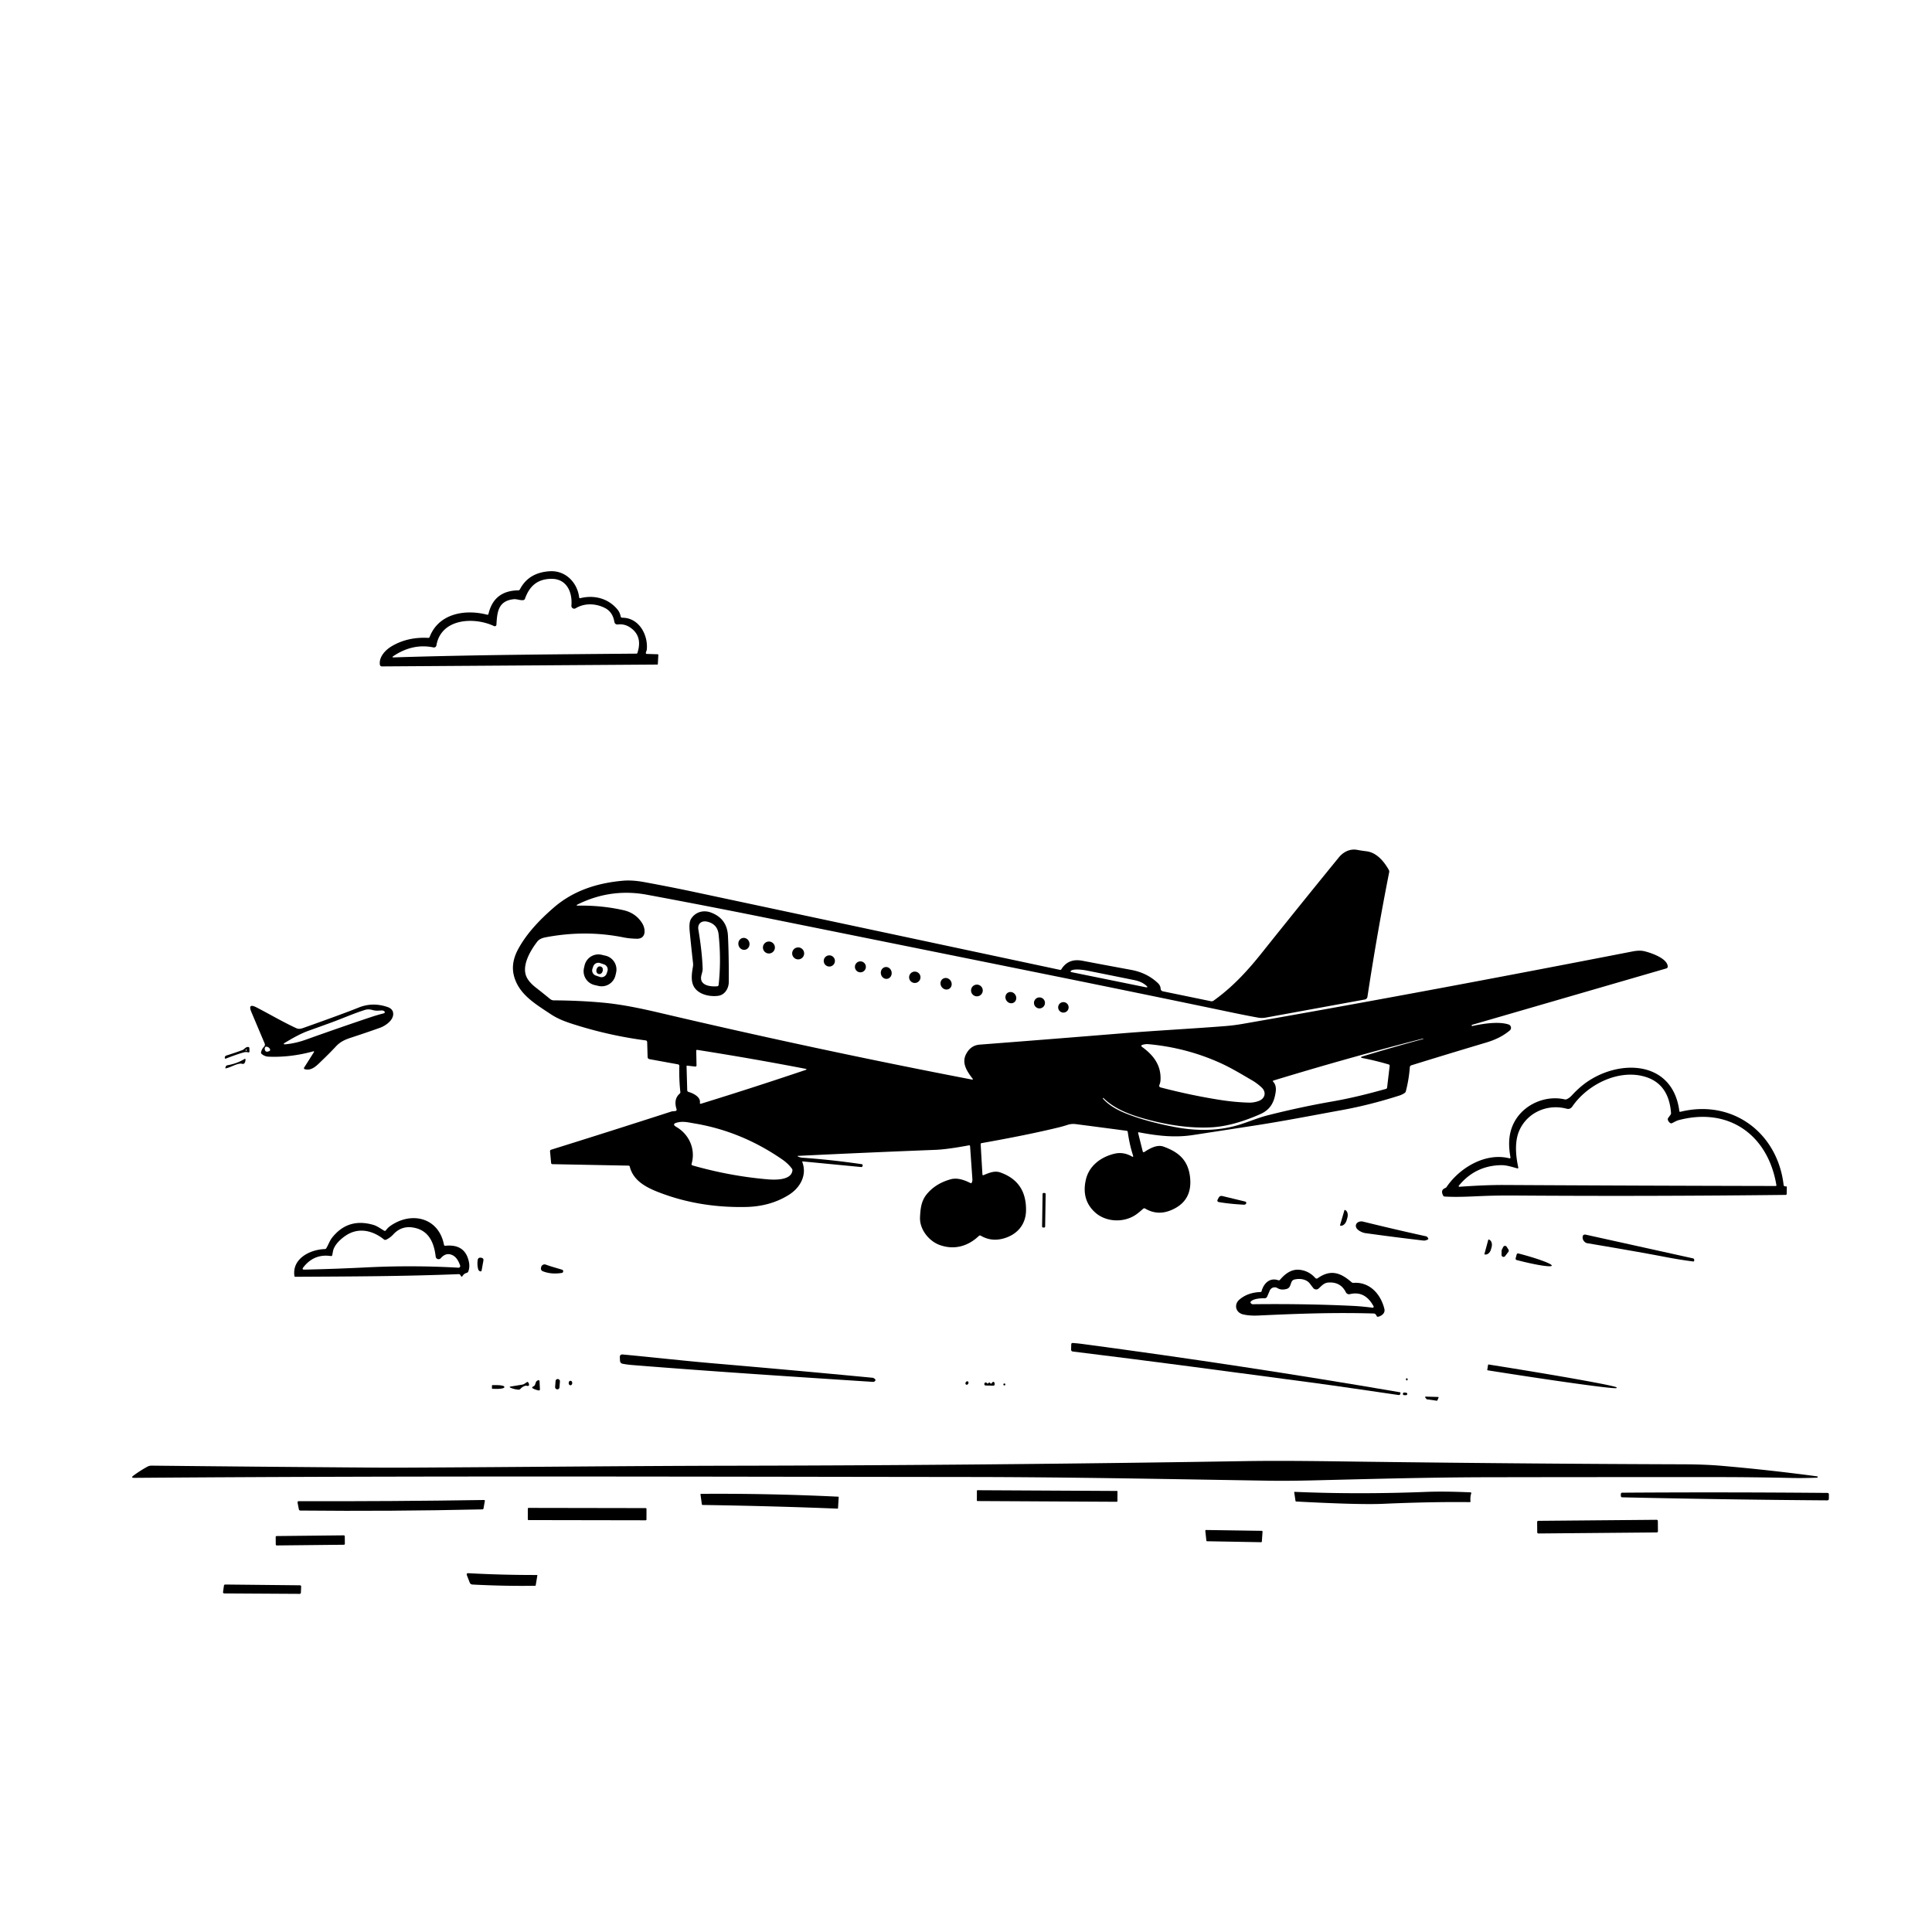 <svg xmlns="http://www.w3.org/2000/svg" version="1.1" viewBox="0.00 0.00 1024.00 1024.00">
<g id="Parent-Group"><g fill="rgba(0,0,0,0)" id="Group-rgba(0,0,0,0)">
<path d="   M 1024.00 0.00   L 1024.00 1024.00   L 0.00 1024.00   L 0.00 0.00   L 1024.00 0.00   Z   M 306.96 316.58   C 305.98 308.69 299.71 302.27 291.40 302.77   Q 280.20 303.45 275.58 312.34   Q 275.29 312.89 274.67 312.90   Q 261.84 313.08 258.92 325.31   Q 258.76 325.96 258.12 325.79   C 246.29 322.73 232.45 325.26 227.71 337.61   Q 227.51 338.12 226.97 338.09   Q 216.03 337.50 207.56 342.54   C 204.37 344.44 200.84 348.07 201.33 352.17   Q 201.46 353.22 202.51 353.21   L 348.47 352.23   Q 348.65 352.23 348.66 352.05   L 348.93 347.14   Q 348.95 346.78 348.59 346.77   L 342.84 346.59   Q 342.25 346.58 342.32 345.99   C 342.38 345.45 342.77 344.84 342.82 344.27   C 343.55 336.42 338.65 327.42 329.86 327.41   Q 329.10 327.41 328.95 326.66   Q 328.55 324.60 327.30 323.08   C 322.60 317.34 315.23 315.16 307.62 317.03   Q 307.04 317.18 306.96 316.58   Z   M 423.10 612.63   Q 459.36 610.86 495.65 609.45   Q 502.07 609.20 513.56 607.05   Q 514.12 606.95 514.16 607.51   Q 514.78 616.23 515.39 625.03   A 3.54 3.40 57.3 0 1 515.03 626.85   Q 514.81 627.27 514.39 627.06   C 511.18 625.45 507.44 624.05 503.83 625.06   Q 495.73 627.33 491.10 633.08   C 488.24 636.63 487.85 640.72 487.63 645.12   C 487.32 651.64 492.40 657.81 497.99 659.85   C 505.77 662.68 513.09 660.55 518.84 655.05   A 0.83 0.82 38.4 0 1 519.83 654.94   Q 525.76 658.44 532.78 656.15   C 539.48 653.96 543.74 648.75 543.82 641.49   C 543.92 631.57 539.69 624.83 530.21 621.43   C 527.12 620.32 524.06 621.71 521.23 622.87   A 0.38 0.38 0.0 0 1 520.71 622.54   L 519.77 606.48   Q 519.74 605.97 520.24 605.88   Q 544.67 601.56 561.23 597.52   Q 563.55 596.95 565.84 596.20   Q 567.95 595.52 570.25 595.81   Q 583.59 597.54 597.11 599.34   Q 597.67 599.41 597.74 599.97   Q 598.62 606.47 600.53 612.43   Q 600.86 613.49 599.90 612.94   Q 595.40 610.36 590.64 611.50   C 583.49 613.22 577.25 617.88 575.55 625.18   Q 573.02 636.02 580.55 642.71   C 586.20 647.73 595.40 648.15 601.71 644.02   C 603.24 643.02 604.57 641.83 605.93 640.64   A 0.87 0.86 39.7 0 1 606.94 640.55   Q 613.33 644.34 620.31 641.57   Q 632.35 636.81 630.71 623.59   C 629.60 614.67 624.46 610.52 616.64 607.71   C 613.34 606.52 609.45 608.65 606.67 610.50   Q 605.86 611.03 605.63 610.10   L 603.24 600.55   Q 603.11 600.04 603.63 600.14   C 613.19 601.97 622.50 603.09 632.23 601.60   Q 649.11 599.02 665.58 596.47   C 680.79 594.12 695.82 591.17 711.21 588.37   Q 726.07 585.66 741.68 580.67   Q 743.20 580.19 744.53 579.28   A 1.45 1.37 81.8 0 0 745.10 578.47   Q 746.73 572.33 747.24 565.66   Q 747.30 564.87 748.06 564.63   Q 767.14 558.71 787.52 552.63   C 792.27 551.21 796.34 549.38 800.20 546.18   A 1.85 1.84 34.5 0 0 799.61 543.01   C 794.20 541.20 785.45 542.66 780.19 543.85   Q 780.13 543.86 780.12 543.80   L 780.05 543.53   Q 779.98 543.25 780.26 543.17   L 883.22 513.28   A 1.00 1.00 0.0 0 0 883.94 512.28   C 883.78 508.01 875.32 505.09 871.62 504.18   Q 869.07 503.55 865.31 504.28   C 795.82 517.81 727.54 530.65 658.67 542.67   Q 654.07 543.47 649.62 543.83   C 632.88 545.17 613.14 546.19 594.98 547.67   Q 557.15 550.76 519.29 553.67   Q 514.43 554.04 512.01 558.77   C 509.57 563.54 512.60 567.92 515.43 571.63   Q 515.98 572.35 515.09 572.18   Q 432.60 556.32 349.54 536.79   C 339.72 534.48 329.53 532.35 319.72 531.44   Q 307.32 530.29 293.55 530.21   A 3.09 3.08 64.9 0 1 291.57 529.49   Q 287.66 526.28 284.09 523.50   Q 280.34 520.58 279.06 517.75   C 276.42 511.93 280.90 504.15 284.66 499.20   C 285.98 497.47 287.86 497.03 289.88 496.66   Q 310.69 492.84 330.52 496.85   Q 333.58 497.47 337.49 497.55   C 342.57 497.66 342.27 492.41 340.39 489.37   Q 336.99 483.91 330.49 482.43   Q 319.04 479.83 306.50 480.00   Q 304.84 480.02 306.33 479.29   Q 323.86 470.68 342.99 474.24   Q 374.49 480.10 403.76 486.00   Q 480.34 501.43 555.99 516.72   Q 606.67 526.96 653.28 536.71   Q 660.56 538.23 666.77 539.36   A 11.54 11.38 44.6 0 0 670.80 539.36   L 723.39 529.76   A 1.71 1.70 -1.0 0 0 724.77 528.34   Q 729.84 494.92 736.30 462.27   A 1.77 1.73 36.5 0 0 736.11 461.09   C 733.50 456.46 729.60 451.84 724.21 451.19   Q 721.72 450.89 719.34 450.45   C 715.49 449.74 711.98 451.53 709.60 454.46   Q 688.95 479.78 668.68 505.18   C 661.02 514.78 653.17 523.26 643.23 530.36   A 1.84 1.84 0.0 0 1 641.80 530.66   L 616.32 525.41   A 1.45 1.45 0.0 0 1 615.16 524.04   Q 615.10 522.39 613.69 521.05   Q 607.95 515.60 599.51 514.05   Q 586.09 511.58 573.68 509.22   Q 566.22 507.80 562.57 513.70   Q 562.29 514.15 561.77 514.04   Q 463.75 493.16 368.06 472.78   Q 355.50 470.11 341.46 467.53   Q 335.09 466.37 330.21 466.80   C 316.44 468.01 303.82 472.08 293.41 481.12   C 286.16 487.42 279.33 494.51 274.75 502.85   Q 270.61 510.37 272.41 517.22   C 274.96 527.00 283.65 532.04 291.76 537.44   C 296.32 540.48 300.89 541.93 305.98 543.51   Q 323.85 549.03 342.25 551.44   A 0.88 0.88 0.0 0 1 343.01 552.29   L 343.25 560.26   A 1.17 1.17 0.0 0 0 344.21 561.37   L 359.37 564.13   A 0.86 0.86 0.0 0 1 360.07 565.01   Q 359.86 572.00 360.60 578.81   Q 360.66 579.30 360.28 579.63   Q 356.90 582.54 358.57 587.83   Q 358.84 588.69 357.95 588.87   C 357.33 588.99 356.43 588.94 355.86 589.13   Q 322.29 599.97 292.14 609.36   Q 291.48 609.57 291.54 610.26   L 292.10 616.34   Q 292.16 617.02 292.85 617.03   L 333.21 617.81   A 0.59 0.59 0.0 0 1 333.77 618.26   C 335.53 625.55 342.06 629.13 348.53 631.69   Q 370.19 640.25 395.40 639.72   Q 408.26 639.45 418.06 633.33   C 424.06 629.60 427.85 622.91 425.26 615.97   Q 425.10 615.53 425.56 615.58   L 456.42 618.55   Q 457.06 618.61 457.17 617.98   L 457.22 617.71   Q 457.32 617.13 456.74 617.04   Q 441.03 614.73 425.33 613.61   Q 424.09 613.53 423.02 612.99   Q 422.37 612.66 423.10 612.63   Z   M 367.24 512.56   C 366.66 515.74 366.14 519.76 367.60 522.61   C 369.89 527.11 376.13 528.42 380.67 527.80   C 384.19 527.32 386.26 523.88 386.27 520.43   Q 386.34 506.22 385.83 496.02   Q 385.37 486.85 376.81 483.66   C 372.80 482.17 368.54 483.34 366.24 487.08   Q 365.09 488.94 365.55 493.64   Q 366.36 501.96 367.32 510.40   A 7.51 7.24 -43.9 0 1 367.24 512.56   Z   M 395.077 503.364   A 3.19 2.96 75.9 0 0 397.171 499.549   A 3.19 2.96 75.9 0 0 393.523 497.176   A 3.19 2.96 75.9 0 0 391.429 500.991   A 3.19 2.96 75.9 0 0 395.077 503.364   Z   M 410.72 502.20   A 3.18 3.18 0.0 0 0 407.54 499.02   A 3.18 3.18 0.0 0 0 404.36 502.20   A 3.18 3.18 0.0 0 0 407.54 505.38   A 3.18 3.18 0.0 0 0 410.72 502.20   Z   M 426.22 505.32   A 3.18 3.18 0.0 0 0 423.04 502.14   A 3.18 3.18 0.0 0 0 419.86 505.32   A 3.18 3.18 0.0 0 0 423.04 508.50   A 3.18 3.18 0.0 0 0 426.22 505.32   Z   M 326.538 515.561   A 7.52 7.52 0.0 0 0 320.918 506.532   L 318.873 506.056   A 7.52 7.52 0.0 0 0 309.844 511.676   L 309.522 513.059   A 7.52 7.52 0.0 0 0 315.142 522.088   L 317.187 522.564   A 7.52 7.52 0.0 0 0 326.216 516.944   L 326.538 515.561   Z   M 442.53 509.32   A 2.97 2.97 0.0 0 0 439.56 506.35   A 2.97 2.97 0.0 0 0 436.59 509.32   A 2.97 2.97 0.0 0 0 439.56 512.29   A 2.97 2.97 0.0 0 0 442.53 509.32   Z   M 458.94 512.45   A 2.91 2.91 0.0 0 0 456.03 509.54   A 2.91 2.91 0.0 0 0 453.12 512.45   A 2.91 2.91 0.0 0 0 456.03 515.36   A 2.91 2.91 0.0 0 0 458.94 512.45   Z   M 470.284 518.791   A 3.16 2.88 79.9 0 0 472.565 515.175   A 3.16 2.88 79.9 0 0 469.176 512.569   A 3.16 2.88 79.9 0 0 466.895 516.185   A 3.16 2.88 79.9 0 0 470.284 518.791   Z   M 487.88 517.98   A 3.02 3.02 0.0 0 0 484.86 514.96   A 3.02 3.02 0.0 0 0 481.84 517.98   A 3.02 3.02 0.0 0 0 484.86 521.00   A 3.02 3.02 0.0 0 0 487.88 517.98   Z   M 503.146 524.052   A 3.14 2.90 57.3 0 0 503.89 519.843   A 3.14 2.90 57.3 0 0 499.754 518.768   A 3.14 2.90 57.3 0 0 499.01 522.977   A 3.14 2.90 57.3 0 0 503.146 524.052   Z   M 520.89 524.97   A 3.11 3.11 0.0 0 0 517.78 521.86   A 3.11 3.11 0.0 0 0 514.67 524.97   A 3.11 3.11 0.0 0 0 517.78 528.08   A 3.11 3.11 0.0 0 0 520.89 524.97   Z   M 537.373 531.366   A 3.06 2.81 58.4 0 0 538.163 527.288   A 3.06 2.81 58.4 0 0 534.167 526.154   A 3.06 2.81 58.4 0 0 533.377 530.232   A 3.06 2.81 58.4 0 0 537.373 531.366   Z   M 553.86 531.56   A 2.92 2.92 0.0 0 0 550.94 528.64   A 2.92 2.92 0.0 0 0 548.02 531.56   A 2.92 2.92 0.0 0 0 550.94 534.48   A 2.92 2.92 0.0 0 0 553.86 531.56   Z   M 566.40 533.92   A 2.78 2.78 0.0 0 0 563.62 531.14   A 2.78 2.78 0.0 0 0 560.84 533.92   A 2.78 2.78 0.0 0 0 563.62 536.70   A 2.78 2.78 0.0 0 0 566.40 533.92   Z   M 166.30 557.79   L 161.17 565.89   A 0.52 0.52 0.0 0 0 161.45 566.66   C 165.25 567.85 168.17 564.46 170.57 562.17   Q 174.65 558.27 178.20 554.47   C 180.37 552.15 182.98 550.98 185.92 550.02   Q 193.66 547.50 201.42 544.74   C 204.51 543.64 209.19 540.31 208.30 536.50   Q 207.85 534.59 205.44 533.76   Q 197.52 531.02 190.05 534.05   Q 182.53 537.10 161.19 544.68   C 159.72 545.20 158.51 545.63 156.98 544.93   C 149.84 541.63 142.97 537.56 135.99 533.96   Q 131.15 531.46 133.27 536.48   L 140.25 553.00   Q 140.68 554.03 139.90 554.82   Q 138.73 556.00 138.37 557.72   Q 138.26 558.24 138.66 558.59   Q 140.23 559.95 142.23 560.05   Q 153.78 560.57 165.91 557.27   Q 166.78 557.03 166.30 557.79   Z   M 128.39 556.60   Q 124.34 558.09 119.96 559.46   Q 119.28 559.67 119.17 560.37   L 119.13 560.64   A 0.41 0.40 -5.9 0 0 119.68 561.08   Q 126.15 558.58 129.49 557.72   Q 130.39 557.49 131.51 557.77   Q 132.23 557.96 132.22 557.22   L 132.19 555.70   Q 132.18 554.86 131.34 554.91   C 130.01 555.01 129.59 556.15 128.39 556.60   Z   M 128.24 563.82   Q 129.48 564.17 129.90 562.90   Q 130.10 562.31 130.12 561.73   Q 130.16 560.95 129.49 561.35   Q 125.53 563.74 120.46 564.63   A 1.04 1.02 3.7 0 0 119.66 565.32   L 119.44 565.98   A 0.21 0.21 0.0 0 0 119.69 566.26   C 122.49 565.62 124.69 564.06 127.27 563.75   Q 127.76 563.69 128.24 563.82   Z   M 799.93 613.91   C 787.33 610.77 773.66 618.90 766.72 629.12   A 1.53 1.49 -83.1 0 1 766.04 629.67   Q 763.27 630.74 764.96 633.77   A 0.84 0.83 -12.7 0 0 765.63 634.19   C 773.11 634.64 780.49 634.08 787.96 633.83   Q 794.81 633.60 802.46 633.65   Q 873.66 634.15 946.41 633.32   Q 946.97 633.31 946.98 632.75   L 947.05 629.06   A 0.24 0.23 2.4 0 0 946.82 628.82   L 946.19 628.80   Q 945.44 628.77 945.35 628.02   C 942.14 600.43 918.30 582.47 890.69 589.26   Q 890.15 589.39 890.08 588.84   C 886.45 561.15 856.74 561.24 839.29 574.82   Q 836.07 577.34 833.06 580.63   Q 831.95 581.84 830.56 582.53   Q 829.94 582.83 829.27 582.68   C 819.41 580.43 807.91 585.07 802.73 594.51   C 799.54 600.34 799.35 606.58 800.56 613.32   Q 800.69 614.10 799.93 613.91   Z   M 554.216 632.844   A 0.53 0.53 0.0 0 0 553.694 632.306   L 553.134 632.297   A 0.53 0.53 0.0 0 0 552.596 632.818   L 552.324 650.076   A 0.53 0.53 0.0 0 0 552.846 650.615   L 553.406 650.623   A 0.53 0.53 0.0 0 0 553.944 650.102   L 554.216 632.844   Z   M 647.94 633.94   Q 646.54 633.60 645.87 634.88   L 645.45 635.67   Q 644.78 636.93 646.18 637.16   Q 651.86 638.12 659.27 638.51   Q 659.91 638.55 660.34 638.10   A 0.75 0.75 0.0 0 0 659.98 636.85   L 647.94 633.94   Z   M 712.59 641.38   L 710.24 649.40   A 0.14 0.14 0.0 0 0 710.33 649.58   L 710.37 649.59   A 3.65 2.44 -73.7 0 0 713.74 646.77   L 714.12 645.48   A 3.65 2.44 -73.7 0 0 712.80 641.30   L 712.76 641.29   A 0.14 0.14 0.0 0 0 712.59 641.38   Z   M 172.19 662.03   C 164.13 662.29 154.63 667.24 156.07 676.40   A 0.39 0.38 -4.4 0 0 156.45 676.72   C 184.85 676.57 214.22 676.50 243.14 675.32   A 0.94 0.93 -16.0 0 1 243.98 675.78   L 244.25 676.23   Q 244.71 677.02 245.19 676.25   Q 245.96 675.02 247.30 674.68   A 1.39 1.38 2.0 0 0 248.26 673.79   Q 249.03 671.55 248.59 669.16   C 247.28 662.12 242.77 659.61 236.07 660.28   Q 235.43 660.34 235.31 659.72   C 232.56 645.43 218.22 641.85 206.91 649.75   Q 205.57 650.69 204.56 652.06   Q 204.16 652.60 203.58 652.27   C 201.85 651.29 199.96 649.84 198.10 649.28   Q 184.50 645.22 176.00 656.02   C 174.74 657.62 174.02 659.80 172.95 661.58   Q 172.69 662.01 172.19 662.03   Z   M 718.76 648.99   C 717.85 651.55 721.85 653.33 723.66 653.58   Q 739.22 655.74 754.32 657.50   Q 755.63 657.65 756.89 656.87   Q 757.34 656.59 756.44 655.61   A 1.18 1.18 0.0 0 0 755.83 655.26   Q 739.05 651.58 722.37 647.46   C 721.04 647.13 719.24 647.67 718.76 648.99   Z   M 883.10 666.31   Q 890.16 667.67 897.47 668.61   A 0.44 0.44 0.0 0 0 897.97 668.16   L 897.96 667.83   Q 897.95 667.09 897.24 666.94   L 840.59 654.42   Q 838.89 654.04 838.82 655.78   Q 838.76 657.25 840.07 658.36   A 2.48 2.43 -19.6 0 0 841.30 658.93   Q 868.65 663.52 883.10 666.31   Z   M 788.83 657.05   L 786.77 664.68   A 0.13 0.13 0.0 0 0 786.86 664.84   L 786.97 664.87   A 3.47 2.48 -74.9 0 0 790.26 662.16   L 790.58 660.99   A 3.47 2.48 -74.9 0 0 789.09 656.99   L 788.99 656.96   A 0.13 0.13 0.0 0 0 788.83 657.05   Z   M 796.00 662.36   A 1.05 1.05 0.0 0 0 795.89 662.82   L 795.85 665.13   A 1.05 1.05 0.0 0 0 797.73 665.78   L 799.46 663.51   A 1.05 1.05 0.0 0 0 799.52 662.31   L 798.57 660.82   A 1.05 1.05 0.0 0 0 796.75 660.91   L 796.00 662.36   Z   M 803.87 664.88   L 803.33 666.95   A 0.73 0.73 0.0 0 0 803.86 667.84   L 804.04 667.89   A 18.56 1.80 14.6 0 0 822.46 670.83   L 822.46 670.83   A 18.56 1.80 14.6 0 0 804.95 664.40   L 804.76 664.36   A 0.73 0.73 0.0 0 0 803.87 664.88   Z   M 256.22 668.11   Q 256.42 666.99 255.32 666.67   Q 254.93 666.56 254.53 666.57   Q 253.38 666.61 253.20 667.74   Q 252.80 670.28 253.43 672.69   Q 253.65 673.50 254.41 673.80   Q 255.14 674.08 255.28 673.32   L 256.22 668.11   Z   M 297.87 672.96   C 295.02 672.06 292.12 671.34 289.30 670.28   A 1.86 1.86 0.0 0 0 286.82 671.62   L 286.74 672.03   A 1.52 1.52 0.0 0 0 287.66 673.77   Q 292.15 675.58 297.82 674.67   A 0.78 0.78 0.0 0 0 298.46 674.08   Q 298.67 673.21 297.87 672.96   Z   M 728.94 696.49   Q 729.38 696.85 729.59 697.39   Q 729.85 698.06 730.53 697.88   C 732.43 697.39 734.28 695.93 733.75 693.75   C 731.79 685.73 725.82 679.35 717.43 679.94   Q 716.80 679.99 716.31 679.57   C 710.50 674.49 705.23 672.65 698.37 677.51   A 0.94 0.92 51.1 0 1 697.14 677.37   Q 693.56 673.38 688.45 672.99   C 684.30 672.68 680.99 675.30 678.44 678.29   Q 678.06 678.73 677.52 678.55   C 672.96 677.01 669.78 680.18 668.64 684.44   A 0.48 0.48 0.0 0 1 668.20 684.80   Q 661.33 685.02 656.91 688.81   C 653.90 691.39 654.88 695.67 658.81 696.64   Q 662.21 697.47 667.01 697.25   C 689.10 696.21 707.68 695.59 728.13 696.18   Q 728.59 696.20 728.94 696.49   Z   M 694.34 732.68   C 710.16 734.79 725.58 737.14 741.28 739.39   Q 742.04 739.50 742.20 738.75   L 742.27 738.44   Q 742.38 737.99 741.92 737.91   Q 659.27 723.74 573.50 712.30   Q 571.26 712.00 568.61 711.81   Q 567.80 711.76 567.78 712.56   L 567.71 715.28   Q 567.69 716.23 568.63 716.34   C 610.32 721.43 651.92 727.03 694.34 732.68   Z   M 328.53 719.46   L 328.61 721.15   Q 328.69 722.58 330.10 722.84   Q 332.52 723.29 335.25 723.51   C 378.38 726.97 421.03 729.73 462.62 732.42   Q 463.49 732.48 463.94 731.73   Q 464.30 731.12 462.98 730.39   A 1.02 0.99 62.4 0 0 462.55 730.25   Q 419.68 726.16 378.72 722.66   C 362.54 721.27 346.97 719.49 330.14 717.91   Q 328.44 717.75 328.53 719.46   Z   M 788.70 723.43   L 788.29 725.98   A 0.27 0.27 0.0 0 0 788.52 726.29   L 788.62 726.31   A 68.81 1.41 9.0 0 0 856.80 735.68   L 856.85 735.38   A 68.81 1.41 9.0 0 0 789.11 723.23   L 789.01 723.21   A 0.27 0.27 0.0 0 0 788.70 723.43   Z   M 745.26 730.77   Q 745.18 731.02 745.23 731.29   A 0.42 0.42 0.0 0 0 746.03 731.37   Q 746.23 730.85 745.78 730.57   A 0.35 0.34 23.6 0 0 745.26 730.77   Z   M 296.783 732.094   A 1.09 1.09 0.0 0 0 295.78 730.923   L 295.64 730.913   A 1.09 1.09 0.0 0 0 294.47 731.916   L 294.217 735.206   A 1.09 1.09 0.0 0 0 295.22 736.377   L 295.36 736.387   A 1.09 1.09 0.0 0 0 296.53 735.384   L 296.783 732.094   Z   M 282.85 734.73   Q 282.68 734.79 282.54 734.88   Q 281.60 735.46 282.58 735.96   Q 283.90 736.65 285.41 736.93   Q 286.21 737.08 286.17 736.26   L 285.97 732.02   A 0.50 0.49 -5.2 0 0 285.40 731.55   Q 285.12 731.59 284.86 731.72   C 283.77 732.27 283.97 733.47 283.32 734.37   Q 283.14 734.62 282.85 734.73   Z   M 302.318 734.229   A 1.20 0.94 92.0 0 0 303.299 733.063   A 1.20 0.94 92.0 0 0 302.402 731.831   A 1.20 0.94 92.0 0 0 301.421 732.997   A 1.20 0.94 92.0 0 0 302.318 734.229   Z   M 512.068 733.877   A 0.96 0.76 118.1 0 0 513.19 733.388   A 0.96 0.76 118.1 0 0 512.972 732.183   A 0.96 0.76 118.1 0 0 511.85 732.672   A 0.96 0.76 118.1 0 0 512.068 733.877   Z   M 524.98 733.22   L 524.76 732.98   Q 524.35 732.52 523.96 733.00   Q 523.49 733.58 522.98 732.99   Q 522.54 732.49 522.03 732.90   Q 521.65 733.21 521.74 733.79   A 0.66 0.66 0.0 0 0 522.37 734.34   L 526.51 734.43   Q 527.02 734.45 527.13 733.95   Q 527.26 733.41 527.03 732.78   A 0.56 0.56 0.0 0 0 526.27 732.46   Q 525.86 732.65 525.66 733.11   A 0.41 0.41 0.0 0 1 524.98 733.22   Z   M 279.35 734.54   Q 279.75 734.68 280.12 734.50   Q 280.42 734.35 280.42 734.02   Q 280.43 733.32 279.98 732.72   Q 279.66 732.29 279.21 732.59   L 277.96 733.44   Q 277.47 733.77 276.89 733.87   L 270.71 734.88   Q 269.60 735.06 270.62 735.53   Q 272.50 736.38 274.78 736.56   Q 275.43 736.61 275.85 736.12   Q 276.77 735.04 278.26 734.53   Q 278.81 734.35 279.35 734.54   Z   M 532.85 733.79   A 0.52 0.52 0.0 0 0 532.33 733.27   A 0.52 0.52 0.0 0 0 531.81 733.79   A 0.52 0.52 0.0 0 0 532.33 734.31   A 0.52 0.52 0.0 0 0 532.85 733.79   Z   M 260.75 734.43   L 260.75 735.81   A 0.30 0.30 0.0 0 0 261.04 736.11   L 263.40 736.13   A 3.88 0.84 0.3 0 0 267.29 735.31   L 267.29 735.01   A 3.88 0.84 0.3 0 0 263.42 734.15   L 261.06 734.13   A 0.30 0.30 0.0 0 0 260.75 734.43   Z   M 744.35 738.08   Q 743.98 738.02 743.73 738.30   A 0.70 0.70 0.0 0 0 744.26 739.47   L 745.23 739.47   A 0.65 0.65 0.0 0 0 745.69 738.37   Q 745.44 738.10 745.07 738.12   Q 744.72 738.13 744.35 738.08   Z   M 755.64 740.23   A 0.28 0.28 0.0 0 0 755.41 740.68   L 756.07 741.54   A 0.28 0.28 0.0 0 0 756.25 741.65   L 761.52 742.41   A 0.28 0.28 0.0 0 0 761.82 742.25   L 762.46 740.81   A 0.28 0.28 0.0 0 0 762.21 740.42   L 755.64 740.23   Z   M 963.21 782.51   Q 937.35 779.04 911.89 776.86   Q 903.49 776.15 892.00 776.11   Q 812.92 775.86 725.50 774.77   C 702.95 774.49 681.05 774.08 659.01 774.44   Q 524.63 776.62 390.75 776.86   C 332.58 776.96 274.53 777.60 216.75 777.87   Q 206.38 777.92 196.76 777.85   Q 138.43 777.43 80.38 776.82   A 4.64 4.61 30.7 0 0 78.06 777.40   Q 74.28 779.48 70.80 782.04   Q 69.08 783.31 71.22 783.29   C 223.52 782.14 366.14 782.70 513.49 782.84   C 566.65 782.89 619.86 783.97 672.99 784.81   Q 682.55 784.96 696.99 784.61   C 727.47 783.86 758.02 783.02 788.51 782.97   Q 846.81 782.86 910.94 782.89   Q 929.31 782.90 949.99 783.36   Q 955.54 783.48 963.20 783.21   Q 963.33 783.21 963.34 783.08   L 963.37 782.71   Q 963.39 782.53 963.21 782.51   Z   M 592.283 790.495   A 0.26 0.26 0.0 0 0 592.024 790.234   L 518.045 789.846   A 0.26 0.26 0.0 0 0 517.784 790.105   L 517.757 795.325   A 0.26 0.26 0.0 0 0 518.015 795.586   L 591.995 795.974   A 0.26 0.26 0.0 0 0 592.256 795.715   L 592.283 790.495   Z   M 779.79 791.45   A 0.37 0.37 0.0 0 0 779.45 790.98   Q 765.60 790.35 755.67 790.74   Q 719.74 792.15 686.20 790.71   A 0.23 0.23 0.0 0 0 685.96 790.97   L 686.65 795.53   Q 686.69 795.81 686.98 795.83   Q 720.40 797.61 732.90 797.06   Q 758.63 795.92 779.01 796.16   Q 779.44 796.16 779.39 795.74   Q 779.15 793.57 779.79 791.45   Z   M 969.35 792.14   Q 969.36 791.29 968.51 791.28   Q 913.73 790.79 859.68 791.16   A 0.54 0.54 0.0 0 0 859.15 791.60   Q 859.01 792.27 859.10 792.97   Q 859.18 793.59 859.81 793.61   Q 915.76 794.86 968.44 795.22   Q 969.32 795.22 969.33 794.35   L 969.35 792.14   Z   M 372.00 797.33   A 0.39 0.37 85.5 0 0 372.37 797.66   Q 409.42 798.22 443.93 799.61   Q 444.15 799.62 444.16 799.40   L 444.53 793.51   Q 444.55 793.29 444.33 793.28   Q 407.67 791.51 371.58 791.77   Q 371.23 791.77 371.28 792.12   L 372.00 797.33   Z   M 256.97 795.56   Q 257.06 795.02 256.52 795.03   Q 208.09 795.79 158.41 795.66   Q 157.57 795.66 157.73 796.48   L 158.40 799.94   Q 158.53 800.61 159.21 800.62   Q 207.09 801.10 255.64 800.00   Q 256.19 799.99 256.29 799.44   L 256.97 795.56   Z   M 342.655 799.705   A 0.38 0.38 0.0 0 0 342.276 799.324   L 280.136 799.216   A 0.38 0.38 0.0 0 0 279.755 799.595   L 279.745 805.295   A 0.38 0.38 0.0 0 0 280.124 805.676   L 342.264 805.784   A 0.38 0.38 0.0 0 0 342.645 805.405   L 342.655 799.705   Z   M 878.695 806.121   A 0.60 0.60 0.0 0 0 878.09 805.526   L 815.312 806.074   A 0.60 0.60 0.0 0 0 814.717 806.679   L 814.765 812.179   A 0.60 0.60 0.0 0 0 815.37 812.774   L 878.148 812.226   A 0.60 0.60 0.0 0 0 878.743 811.621   L 878.695 806.121   Z   M 639.24 810.93   A 0.40 0.40 0.0 0 0 638.84 811.37   L 639.40 816.53   A 0.40 0.40 0.0 0 0 639.79 816.89   L 668.40 817.40   A 0.40 0.40 0.0 0 0 668.81 817.03   L 669.17 811.80   A 0.40 0.40 0.0 0 0 668.78 811.37   L 639.24 810.93   Z   M 182.738 814.238   A 0.48 0.48 0.0 0 0 182.253 813.763   L 146.595 814.137   A 0.48 0.48 0.0 0 0 146.12 814.622   L 146.162 818.642   A 0.48 0.48 0.0 0 0 146.647 819.117   L 182.305 818.743   A 0.48 0.48 0.0 0 0 182.78 818.258   L 182.738 814.238   Z   M 283.94 840.24   L 284.81 835.00   A 0.19 0.19 0.0 0 0 284.62 834.78   Q 266.05 834.81 248.32 833.83   Q 247.02 833.76 247.49 834.98   L 248.93 838.71   Q 249.34 839.78 250.48 839.84   Q 267.81 840.74 283.64 840.49   Q 283.89 840.49 283.94 840.24   Z   M 158.84 844.78   A 0.63 0.63 0.0 0 0 159.48 844.17   L 159.62 840.90   A 0.63 0.63 0.0 0 0 159.00 840.24   L 119.33 839.83   A 0.63 0.63 0.0 0 0 118.70 840.37   L 118.21 843.84   A 0.63 0.63 0.0 0 0 118.83 844.55   L 158.84 844.78   Z" />
<path d="   M 263.12 331.10   C 263.50 324.50 263.97 318.51 272.23 317.60   C 274.01 317.41 275.57 318.30 277.34 318.07   Q 278.02 317.98 278.24 317.34   C 280.57 310.83 284.65 306.92 292.08 306.79   C 300.36 306.64 303.47 313.86 302.86 321.00   A 1.48 1.48 0.0 0 0 305.10 322.40   C 309.87 319.50 315.88 319.79 320.70 322.29   Q 324.71 324.37 325.60 329.46   Q 325.90 331.16 327.61 330.97   C 329.82 330.73 331.86 331.20 333.74 332.41   Q 340.82 336.98 337.83 346.10   A 0.49 0.49 0.0 0 1 337.36 346.44   C 297.13 346.80 251.86 347.05 208.75 348.43   Q 207.41 348.48 208.53 347.73   Q 218.82 340.87 229.74 343.15   A 1.33 1.32 10.6 0 0 231.31 342.08   C 233.78 327.63 251.41 326.88 261.86 331.84   A 0.89 0.88 14.3 0 0 263.12 331.10   Z" />
<path d="   M 372.42 513.49   Q 372.17 504.77 370.15 492.70   C 369.62 489.54 371.86 487.81 374.83 488.50   Q 380.29 489.77 380.88 495.28   Q 382.32 508.91 380.89 521.99   Q 380.81 522.69 380.11 522.75   C 376.96 523.02 371.86 522.50 371.57 518.74   C 371.43 516.98 372.48 515.24 372.42 513.49   Z" />
<path d="   M 321.529 516.005   A 2.85 2.85 0.0 0 1 317.912 517.784   L 315.792 517.062   A 2.85 2.85 0.0 0 1 314.012 513.446   L 314.431 512.215   A 2.85 2.85 0.0 0 1 318.048 510.436   L 320.168 511.158   A 2.85 2.85 0.0 0 1 321.948 514.774   L 321.529 516.005   Z   M 317.284 516.234   A 2.06 1.70 104.5 0 0 319.446 514.666   A 2.06 1.70 104.5 0 0 318.316 512.246   A 2.06 1.70 104.5 0 0 316.154 513.814   A 2.06 1.70 104.5 0 0 317.284 516.234   Z" />
<path d="   M 607.47 522.33   Q 608.96 523.61 607.03 523.22   L 567.75 515.23   A 0.40 0.40 0.0 0 1 567.60 514.52   C 569.25 513.34 574.05 514.02 576.03 514.41   Q 588.42 516.88 601.23 519.48   Q 605.06 520.25 607.47 522.33   Z" />
<path d="   M 197.43 535.33   C 199.16 535.84 200.54 535.65 202.25 535.57   Q 203.08 535.53 203.71 536.01   A 0.60 0.60 0.0 0 1 203.50 537.06   Q 199.57 538.08 196.22 539.21   Q 180.27 544.56 161.95 551.10   Q 156.86 552.92 151.72 553.46   Q 149.24 553.72 151.39 552.45   C 155.40 550.08 159.28 547.84 163.66 546.27   Q 169.70 544.12 175.79 541.89   C 181.68 539.74 187.45 537.16 193.35 535.30   Q 195.30 534.69 197.43 535.33   Z" />
<path d="   M 722.33 559.86   Q 720.35 560.45 722.38 560.84   Q 729.16 562.15 736.02 564.18   Q 736.62 564.35 736.55 564.97   L 735.19 576.45   A 0.83 0.82 85.7 0 1 734.60 577.14   C 725.04 579.80 716.26 582.03 706.02 583.82   Q 689.51 586.70 672.33 591.03   C 667.40 592.27 662.72 594.22 657.96 595.78   Q 642.00 601.03 622.69 597.35   Q 607.80 594.51 597.18 590.33   C 592.54 588.51 587.91 586.06 584.51 582.23   Q 584.47 582.18 584.51 582.13   L 584.68 581.95   Q 584.74 581.88 584.80 581.94   C 590.71 587.78 598.92 590.82 607.02 593.06   Q 625.98 598.29 641.76 597.53   Q 653.35 596.97 667.97 590.52   C 673.21 588.20 675.32 584.40 676.13 578.82   Q 676.64 575.27 674.84 573.38   Q 674.37 572.89 675.02 572.69   Q 714.61 560.62 754.24 550.44   Q 754.34 550.42 754.36 550.52   L 754.36 550.53   Q 754.40 550.67 754.26 550.71   Q 738.17 555.07 722.33 559.86   Z" />
<path d="   M 605.28 553.87   Q 607.03 553.27 608.82 553.44   Q 628.96 555.32 646.85 563.43   C 652.65 566.06 658.24 569.46 663.81 572.71   Q 666.35 574.20 668.72 576.42   C 671.31 578.85 670.54 582.24 667.24 583.50   Q 664.65 584.48 661.98 584.41   Q 654.48 584.22 646.35 582.93   Q 631.03 580.51 615.07 576.34   A 0.90 0.89 -71.0 0 1 614.48 575.11   Q 615.03 573.83 615.10 572.43   C 615.48 564.56 611.34 559.20 605.15 554.77   A 0.51 0.51 0.0 0 1 605.28 553.87   Z" />
<path d="   M 140.65 556.99   A 2.01 1.84 38.0 0 1 140.38 555.37   Q 140.60 554.61 141.42 554.79   Q 142.62 555.05 143.11 556.09   A 0.76 0.75 65.6 0 1 142.73 557.11   Q 141.17 557.77 140.65 556.99   Z" />
<path d="   M 130.36 556.33   A 0.31 0.31 0.0 0 1 130.77 556.77   Q 130.63 556.99 130.38 556.90   Q 130.21 556.84 130.20 556.67   Q 130.18 556.44 130.36 556.33   Z" />
<path d="   M 369.17 564.58   L 369.02 556.98   Q 369.00 556.38 369.60 556.47   Q 398.71 561.04 426.84 566.47   Q 428.11 566.71 426.88 567.13   Q 399.00 576.54 371.61 584.98   Q 370.86 585.21 370.97 584.43   C 371.40 581.41 367.42 579.45 365.01 578.77   Q 364.26 578.56 364.24 577.79   L 363.89 565.07   A 0.26 0.26 0.0 0 1 364.18 564.81   L 368.40 565.29   Q 369.19 565.38 369.17 564.58   Z" />
<path d="   M 804.24 619.27   A 0.39 0.39 0.0 0 0 804.72 618.81   C 803.34 612.47 802.65 604.82 805.41 598.88   C 809.79 589.43 820.42 584.97 830.35 587.64   Q 832.21 588.14 833.39 586.43   C 841.42 574.74 857.98 566.48 872.01 570.72   Q 884.52 574.51 885.68 589.88   Q 885.73 590.43 885.39 590.88   L 884.21 592.48   Q 883.83 593.00 884.02 593.61   Q 884.34 594.61 885.27 595.23   Q 885.71 595.52 886.20 595.30   C 887.41 594.74 888.47 594.02 889.79 593.68   C 916.52 586.64 937.16 601.78 941.52 628.14   Q 941.59 628.60 941.13 628.60   Q 866.04 628.45 797.86 628.07   C 789.52 628.02 781.55 628.46 773.47 629.01   A 0.33 0.33 0.0 0 1 773.19 628.47   Q 781.87 617.84 795.55 617.56   C 798.53 617.51 801.36 618.50 804.24 619.27   Z" />
<path d="   M 366.56 616.84   C 368.80 609.07 365.23 601.22 358.51 597.32   Q 355.86 595.78 358.82 594.99   C 362.01 594.14 364.88 594.91 368.16 595.46   Q 393.06 599.63 414.68 614.59   Q 417.73 616.70 419.75 619.44   A 1.33 1.32 -60.0 0 1 420.00 620.38   C 419.39 625.75 410.50 625.39 406.61 625.05   Q 386.85 623.34 367.04 617.70   A 0.70 0.70 0.0 0 1 366.56 616.84   Z" />
<path d="   M 176.13 665.15   Q 176.29 664.21 176.48 663.22   C 177.12 659.79 180.68 656.53 183.61 654.66   C 190.29 650.39 197.67 652.26 203.50 656.93   Q 204.02 657.34 204.63 657.07   Q 206.72 656.13 208.48 654.23   Q 212.68 649.68 218.70 650.58   C 227.12 651.83 230.02 658.39 230.93 666.04   A 1.54 1.54 0.0 0 0 233.62 666.87   Q 236.63 663.42 240.26 665.50   C 242.08 666.55 243.23 668.82 243.88 670.76   A 0.88 0.87 -7.6 0 1 242.99 671.91   Q 218.78 670.51 193.84 671.76   Q 177.66 672.57 161.38 672.93   Q 159.80 672.97 160.77 671.72   Q 166.45 664.41 175.33 665.73   Q 176.01 665.83 176.13 665.15   Z" />
<path d="   M 681.98 683.15   C 684.74 682.38 683.56 678.80 686.02 678.19   C 688.86 677.49 692.43 677.90 694.28 680.37   Q 695.16 681.53 696.03 682.66   A 1.98 1.98 0.0 0 0 698.93 682.92   C 700.47 681.53 701.73 679.95 703.99 679.78   Q 710.49 679.27 713.34 684.94   A 1.89 1.89 0.0 0 0 715.48 685.92   Q 723.47 683.97 728.02 692.36   A 0.52 0.52 0.0 0 1 727.50 693.12   Q 721.85 692.38 717.07 692.15   Q 692.22 690.94 663.98 691.27   A 1.12 1.10 64.6 0 1 663.27 691.01   Q 662.54 690.41 662.87 689.97   C 664.10 688.34 668.11 688.05 670.24 688.11   A 1.48 1.48 0.0 0 0 671.63 687.21   L 672.99 684.04   A 2.85 2.85 0.0 0 1 677.12 682.74   Q 679.07 683.97 681.98 683.15   Z" />
</g>
<g fill="#000000" id="Group-000000">
<path d="   M 307.62 317.03   C 315.23 315.16 322.60 317.34 327.30 323.08   Q 328.55 324.60 328.95 326.66   Q 329.10 327.41 329.86 327.41   C 338.65 327.42 343.55 336.42 342.82 344.27   C 342.77 344.84 342.38 345.45 342.32 345.99   Q 342.25 346.58 342.84 346.59   L 348.59 346.77   Q 348.95 346.78 348.93 347.14   L 348.66 352.05   Q 348.65 352.23 348.47 352.23   L 202.51 353.21   Q 201.46 353.22 201.33 352.17   C 200.84 348.07 204.37 344.44 207.56 342.54   Q 216.03 337.50 226.97 338.09   Q 227.51 338.12 227.71 337.61   C 232.45 325.26 246.29 322.73 258.12 325.79   Q 258.76 325.96 258.92 325.31   Q 261.84 313.08 274.67 312.90   Q 275.29 312.89 275.58 312.34   Q 280.20 303.45 291.40 302.77   C 299.71 302.27 305.98 308.69 306.96 316.58   Q 307.04 317.18 307.62 317.03   Z   M 263.12 331.10   A 0.89 0.88 14.3 0 1 261.86 331.84   C 251.41 326.88 233.78 327.63 231.31 342.08   A 1.33 1.32 10.6 0 1 229.74 343.15   Q 218.82 340.87 208.53 347.73   Q 207.41 348.48 208.75 348.43   C 251.86 347.05 297.13 346.80 337.36 346.44   A 0.49 0.49 0.0 0 0 337.83 346.10   Q 340.82 336.98 333.74 332.41   C 331.86 331.20 329.82 330.73 327.61 330.97   Q 325.90 331.16 325.60 329.46   Q 324.71 324.37 320.70 322.29   C 315.88 319.79 309.87 319.50 305.10 322.40   A 1.48 1.48 0.0 0 1 302.86 321.00   C 303.47 313.86 300.36 306.64 292.08 306.79   C 284.65 306.92 280.57 310.83 278.24 317.34   Q 278.02 317.98 277.34 318.07   C 275.57 318.30 274.01 317.41 272.23 317.60   C 263.97 318.51 263.50 324.50 263.12 331.10   Z" />
<path d="   M 423.02 612.99   Q 424.09 613.53 425.33 613.61   Q 441.03 614.73 456.74 617.04   Q 457.32 617.13 457.22 617.71   L 457.17 617.98   Q 457.06 618.61 456.42 618.55   L 425.56 615.58   Q 425.10 615.53 425.26 615.97   C 427.85 622.91 424.06 629.60 418.06 633.33   Q 408.26 639.45 395.40 639.72   Q 370.19 640.25 348.53 631.69   C 342.06 629.13 335.53 625.55 333.77 618.26   A 0.59 0.59 0.0 0 0 333.21 617.81   L 292.85 617.03   Q 292.16 617.02 292.10 616.34   L 291.54 610.26   Q 291.48 609.57 292.14 609.36   Q 322.29 599.97 355.86 589.13   C 356.43 588.94 357.33 588.99 357.95 588.87   Q 358.84 588.69 358.57 587.83   Q 356.90 582.54 360.28 579.63   Q 360.66 579.30 360.60 578.81   Q 359.86 572.00 360.07 565.01   A 0.86 0.86 0.0 0 0 359.37 564.13   L 344.21 561.37   A 1.17 1.17 0.0 0 1 343.25 560.26   L 343.01 552.29   A 0.88 0.88 0.0 0 0 342.25 551.44   Q 323.85 549.03 305.98 543.51   C 300.89 541.93 296.32 540.48 291.76 537.44   C 283.65 532.04 274.96 527.00 272.41 517.22   Q 270.61 510.37 274.75 502.85   C 279.33 494.51 286.16 487.42 293.41 481.12   C 303.82 472.08 316.44 468.01 330.21 466.80   Q 335.09 466.37 341.46 467.53   Q 355.50 470.11 368.06 472.78   Q 463.75 493.16 561.77 514.04   Q 562.29 514.15 562.57 513.70   Q 566.22 507.80 573.68 509.22   Q 586.09 511.58 599.51 514.05   Q 607.95 515.60 613.69 521.05   Q 615.10 522.39 615.16 524.04   A 1.45 1.45 0.0 0 0 616.32 525.41   L 641.80 530.66   A 1.84 1.84 0.0 0 0 643.23 530.36   C 653.17 523.26 661.02 514.78 668.68 505.18   Q 688.95 479.78 709.60 454.46   C 711.98 451.53 715.49 449.74 719.34 450.45   Q 721.72 450.89 724.21 451.19   C 729.60 451.84 733.50 456.46 736.11 461.09   A 1.77 1.73 36.5 0 1 736.30 462.27   Q 729.84 494.92 724.77 528.34   A 1.71 1.70 -1.0 0 1 723.39 529.76   L 670.80 539.36   A 11.54 11.38 44.6 0 1 666.77 539.36   Q 660.56 538.23 653.28 536.71   Q 606.67 526.96 555.99 516.72   Q 480.34 501.43 403.76 486.00   Q 374.49 480.10 342.99 474.24   Q 323.86 470.68 306.33 479.29   Q 304.84 480.02 306.50 480.00   Q 319.04 479.83 330.49 482.43   Q 336.99 483.91 340.39 489.37   C 342.27 492.41 342.57 497.66 337.49 497.55   Q 333.58 497.47 330.52 496.85   Q 310.69 492.84 289.88 496.66   C 287.86 497.03 285.98 497.47 284.66 499.20   C 280.90 504.15 276.42 511.93 279.06 517.75   Q 280.34 520.58 284.09 523.50   Q 287.66 526.28 291.57 529.49   A 3.09 3.08 64.9 0 0 293.55 530.21   Q 307.32 530.29 319.72 531.44   C 329.53 532.35 339.72 534.48 349.54 536.79   Q 432.60 556.32 515.09 572.18   Q 515.98 572.35 515.43 571.63   C 512.60 567.92 509.57 563.54 512.01 558.77   Q 514.43 554.04 519.29 553.67   Q 557.15 550.76 594.98 547.67   C 613.14 546.19 632.88 545.17 649.62 543.83   Q 654.07 543.47 658.67 542.67   C 727.54 530.65 795.82 517.81 865.31 504.28   Q 869.07 503.55 871.62 504.18   C 875.32 505.09 883.78 508.01 883.94 512.28   A 1.00 1.00 0.0 0 1 883.22 513.28   L 780.26 543.17   Q 779.98 543.25 780.05 543.53   L 780.12 543.80   Q 780.13 543.86 780.19 543.85   C 785.45 542.66 794.20 541.20 799.61 543.01   A 1.85 1.84 34.5 0 1 800.20 546.18   C 796.34 549.38 792.27 551.21 787.52 552.63   Q 767.14 558.71 748.06 564.63   Q 747.30 564.87 747.24 565.66   Q 746.73 572.33 745.10 578.47   A 1.45 1.37 81.8 0 1 744.53 579.28   Q 743.20 580.19 741.68 580.67   Q 726.07 585.66 711.21 588.37   C 695.82 591.17 680.79 594.12 665.58 596.47   Q 649.11 599.02 632.23 601.60   C 622.50 603.09 613.19 601.97 603.63 600.14   Q 603.11 600.04 603.24 600.55   L 605.63 610.10   Q 605.86 611.03 606.67 610.50   C 609.45 608.65 613.34 606.52 616.64 607.71   C 624.46 610.52 629.60 614.67 630.71 623.59   Q 632.35 636.81 620.31 641.57   Q 613.33 644.34 606.94 640.55   A 0.87 0.86 39.7 0 0 605.93 640.64   C 604.57 641.83 603.24 643.02 601.71 644.02   C 595.40 648.15 586.20 647.73 580.55 642.71   Q 573.02 636.02 575.55 625.18   C 577.25 617.88 583.49 613.22 590.64 611.50   Q 595.40 610.36 599.90 612.94   Q 600.86 613.49 600.53 612.43   Q 598.62 606.47 597.74 599.97   Q 597.67 599.41 597.11 599.34   Q 583.59 597.54 570.25 595.81   Q 567.95 595.52 565.84 596.20   Q 563.55 596.95 561.23 597.52   Q 544.67 601.56 520.24 605.88   Q 519.74 605.97 519.77 606.48   L 520.71 622.54   A 0.38 0.38 0.0 0 0 521.23 622.87   C 524.06 621.71 527.12 620.32 530.21 621.43   C 539.69 624.83 543.92 631.57 543.82 641.49   C 543.74 648.75 539.48 653.96 532.78 656.15   Q 525.76 658.44 519.83 654.94   A 0.83 0.82 38.4 0 0 518.84 655.05   C 513.09 660.55 505.77 662.68 497.99 659.85   C 492.40 657.81 487.32 651.64 487.63 645.12   C 487.85 640.72 488.24 636.63 491.10 633.08   Q 495.73 627.33 503.83 625.06   C 507.44 624.05 511.18 625.45 514.39 627.06   Q 514.81 627.27 515.03 626.85   A 3.54 3.40 57.3 0 0 515.39 625.03   Q 514.78 616.23 514.16 607.51   Q 514.12 606.95 513.56 607.05   Q 502.07 609.20 495.65 609.45   Q 459.36 610.86 423.10 612.63   Q 422.37 612.66 423.02 612.99   Z   M 607.47 522.33   Q 605.06 520.25 601.23 519.48   Q 588.42 516.88 576.03 514.41   C 574.05 514.02 569.25 513.34 567.60 514.52   A 0.40 0.40 0.0 0 0 567.75 515.23   L 607.03 523.22   Q 608.96 523.61 607.47 522.33   Z   M 722.33 559.86   Q 738.17 555.07 754.26 550.71   Q 754.40 550.67 754.36 550.53   L 754.36 550.52   Q 754.34 550.42 754.24 550.44   Q 714.61 560.62 675.02 572.69   Q 674.37 572.89 674.84 573.38   Q 676.64 575.27 676.13 578.82   C 675.32 584.40 673.21 588.20 667.97 590.52   Q 653.35 596.97 641.76 597.53   Q 625.98 598.29 607.02 593.06   C 598.92 590.82 590.71 587.78 584.80 581.94   Q 584.74 581.88 584.68 581.95   L 584.51 582.13   Q 584.47 582.18 584.51 582.23   C 587.91 586.06 592.54 588.51 597.18 590.33   Q 607.80 594.51 622.69 597.35   Q 642.00 601.03 657.96 595.78   C 662.72 594.22 667.40 592.27 672.33 591.03   Q 689.51 586.70 706.02 583.82   C 716.26 582.03 725.04 579.80 734.60 577.14   A 0.83 0.82 85.7 0 0 735.19 576.45   L 736.55 564.97   Q 736.62 564.35 736.02 564.18   Q 729.16 562.15 722.38 560.84   Q 720.35 560.45 722.33 559.86   Z   M 605.28 553.87   A 0.51 0.51 0.0 0 0 605.15 554.77   C 611.34 559.20 615.48 564.56 615.10 572.43   Q 615.03 573.83 614.48 575.11   A 0.90 0.89 -71.0 0 0 615.07 576.34   Q 631.03 580.51 646.35 582.93   Q 654.48 584.22 661.98 584.41   Q 664.65 584.48 667.24 583.50   C 670.54 582.24 671.31 578.85 668.72 576.42   Q 666.35 574.20 663.81 572.71   C 658.24 569.46 652.65 566.06 646.85 563.43   Q 628.96 555.32 608.82 553.44   Q 607.03 553.27 605.28 553.87   Z   M 368.40 565.29   L 364.18 564.81   A 0.26 0.26 0.0 0 0 363.89 565.07   L 364.24 577.79   Q 364.26 578.56 365.01 578.77   C 367.42 579.45 371.40 581.41 370.97 584.43   Q 370.86 585.21 371.61 584.98   Q 399.00 576.54 426.88 567.13   Q 428.11 566.71 426.84 566.47   Q 398.71 561.04 369.60 556.47   Q 369.00 556.38 369.02 556.98   L 369.17 564.58   Q 369.19 565.38 368.40 565.29   Z   M 358.51 597.32   C 365.23 601.22 368.80 609.07 366.56 616.84   A 0.70 0.70 0.0 0 0 367.04 617.70   Q 386.85 623.34 406.61 625.05   C 410.50 625.39 419.39 625.75 420.00 620.38   A 1.33 1.32 -60.0 0 0 419.75 619.44   Q 417.73 616.70 414.68 614.59   Q 393.06 599.63 368.16 595.46   C 364.88 594.91 362.01 594.14 358.82 594.99   Q 355.86 595.78 358.51 597.32   Z" />
<path d="   M 367.24 512.56   A 7.51 7.24 -43.9 0 0 367.32 510.40   Q 366.36 501.96 365.55 493.64   Q 365.09 488.94 366.24 487.08   C 368.54 483.34 372.80 482.17 376.81 483.66   Q 385.37 486.85 385.83 496.02   Q 386.34 506.22 386.27 520.43   C 386.26 523.88 384.19 527.32 380.67 527.80   C 376.13 528.42 369.89 527.11 367.60 522.61   C 366.14 519.76 366.66 515.74 367.24 512.56   Z   M 372.42 513.49   C 372.48 515.24 371.43 516.98 371.57 518.74   C 371.86 522.50 376.96 523.02 380.11 522.75   Q 380.81 522.69 380.89 521.99   Q 382.32 508.91 380.88 495.28   Q 380.29 489.77 374.83 488.50   C 371.86 487.81 369.62 489.54 370.15 492.70   Q 372.17 504.77 372.42 513.49   Z" />
<ellipse cx="0.00" cy="0.00" transform="translate(394.30,500.27) rotate(75.9)" rx="3.19" ry="2.96" />
<circle cx="407.54" cy="502.20" r="3.18" />
<circle cx="423.04" cy="505.32" r="3.18" />
<path d="   M 326.216 516.944   A 7.52 7.52 0.0 0 1 317.187 522.564   L 315.142 522.088   A 7.52 7.52 0.0 0 1 309.522 513.059   L 309.844 511.676   A 7.52 7.52 0.0 0 1 318.873 506.056   L 320.918 506.532   A 7.52 7.52 0.0 0 1 326.538 515.561   L 326.216 516.944   Z   M 321.948 514.774   A 2.85 2.85 0.0 0 0 320.168 511.158   L 318.048 510.436   A 2.85 2.85 0.0 0 0 314.431 512.215   L 314.012 513.446   A 2.85 2.85 0.0 0 0 315.792 517.062   L 317.912 517.784   A 2.85 2.85 0.0 0 0 321.529 516.005   L 321.948 514.774   Z" />
<circle cx="439.56" cy="509.32" r="2.97" />
<circle cx="456.03" cy="512.45" r="2.91" />
<ellipse cx="0.00" cy="0.00" transform="translate(317.80,514.24) rotate(104.5)" rx="2.06" ry="1.70" />
<ellipse cx="0.00" cy="0.00" transform="translate(469.73,515.68) rotate(79.9)" rx="3.16" ry="2.88" />
<circle cx="484.86" cy="517.98" r="3.02" />
<ellipse cx="0.00" cy="0.00" transform="translate(501.45,521.41) rotate(57.3)" rx="3.14" ry="2.90" />
<circle cx="517.78" cy="524.97" r="3.11" />
<ellipse cx="0.00" cy="0.00" transform="translate(535.77,528.76) rotate(58.4)" rx="3.06" ry="2.81" />
<circle cx="550.94" cy="531.56" r="2.92" />
<circle cx="563.62" cy="533.92" r="2.78" />
<path d="   M 165.91 557.27   Q 153.78 560.57 142.23 560.05   Q 140.23 559.95 138.66 558.59   Q 138.26 558.24 138.37 557.72   Q 138.73 556.00 139.90 554.82   Q 140.68 554.03 140.25 553.00   L 133.27 536.48   Q 131.15 531.46 135.99 533.96   C 142.97 537.56 149.84 541.63 156.98 544.93   C 158.51 545.63 159.72 545.20 161.19 544.68   Q 182.53 537.10 190.05 534.05   Q 197.52 531.02 205.44 533.76   Q 207.85 534.59 208.30 536.50   C 209.19 540.31 204.51 543.64 201.42 544.74   Q 193.66 547.50 185.92 550.02   C 182.98 550.98 180.37 552.15 178.20 554.47   Q 174.65 558.27 170.57 562.17   C 168.17 564.46 165.25 567.85 161.45 566.66   A 0.52 0.52 0.0 0 1 161.17 565.89   L 166.30 557.79   Q 166.78 557.03 165.91 557.27   Z   M 197.43 535.33   Q 195.30 534.69 193.35 535.30   C 187.45 537.16 181.68 539.74 175.79 541.89   Q 169.70 544.12 163.66 546.27   C 159.28 547.84 155.40 550.08 151.39 552.45   Q 149.24 553.72 151.72 553.46   Q 156.86 552.92 161.95 551.10   Q 180.27 544.56 196.22 539.21   Q 199.57 538.08 203.50 537.06   A 0.60 0.60 0.0 0 0 203.71 536.01   Q 203.08 535.53 202.25 535.57   C 200.54 535.65 199.16 535.84 197.43 535.33   Z   M 140.65 556.99   Q 141.17 557.77 142.73 557.11   A 0.76 0.75 65.6 0 0 143.11 556.09   Q 142.62 555.05 141.42 554.79   Q 140.60 554.61 140.38 555.37   A 2.01 1.84 38.0 0 0 140.65 556.99   Z" />
<path d="   M 128.39 556.60   C 129.59 556.15 130.01 555.01 131.34 554.91   Q 132.18 554.86 132.19 555.70   L 132.22 557.22   Q 132.23 557.96 131.51 557.77   Q 130.39 557.49 129.49 557.72   Q 126.15 558.58 119.68 561.08   A 0.41 0.40 -5.9 0 1 119.13 560.64   L 119.17 560.37   Q 119.28 559.67 119.96 559.46   Q 124.34 558.09 128.39 556.60   Z   M 130.36 556.33   Q 130.18 556.44 130.20 556.67   Q 130.21 556.84 130.38 556.90   Q 130.63 556.99 130.77 556.77   A 0.31 0.31 0.0 0 0 130.36 556.33   Z" />
<path d="   M 127.27 563.75   C 124.69 564.06 122.49 565.62 119.69 566.26   A 0.21 0.21 0.0 0 1 119.44 565.98   L 119.66 565.32   A 1.04 1.02 3.7 0 1 120.46 564.63   Q 125.53 563.74 129.49 561.35   Q 130.16 560.95 130.12 561.73   Q 130.10 562.31 129.90 562.90   Q 129.48 564.17 128.24 563.82   Q 127.76 563.69 127.27 563.75   Z" />
<path d="   M 800.56 613.32   C 799.35 606.58 799.54 600.34 802.73 594.51   C 807.91 585.07 819.41 580.43 829.27 582.68   Q 829.94 582.83 830.56 582.53   Q 831.95 581.84 833.06 580.63   Q 836.07 577.34 839.29 574.82   C 856.74 561.24 886.45 561.15 890.08 588.84   Q 890.15 589.39 890.69 589.26   C 918.30 582.47 942.14 600.43 945.35 628.02   Q 945.44 628.77 946.19 628.80   L 946.82 628.82   A 0.24 0.23 2.4 0 1 947.05 629.06   L 946.98 632.75   Q 946.97 633.31 946.41 633.32   Q 873.66 634.15 802.46 633.65   Q 794.81 633.60 787.96 633.83   C 780.49 634.08 773.11 634.64 765.63 634.19   A 0.84 0.83 -12.7 0 1 764.96 633.77   Q 763.27 630.74 766.04 629.67   A 1.53 1.49 -83.1 0 0 766.72 629.12   C 773.66 618.90 787.33 610.77 799.93 613.91   Q 800.69 614.10 800.56 613.32   Z   M 804.24 619.27   C 801.36 618.50 798.53 617.51 795.55 617.56   Q 781.87 617.84 773.19 628.47   A 0.33 0.33 0.0 0 0 773.47 629.01   C 781.55 628.46 789.52 628.02 797.86 628.07   Q 866.04 628.45 941.13 628.60   Q 941.59 628.60 941.52 628.14   C 937.16 601.78 916.52 586.64 889.79 593.68   C 888.47 594.02 887.41 594.74 886.20 595.30   Q 885.71 595.52 885.27 595.23   Q 884.34 594.61 884.02 593.61   Q 883.83 593.00 884.21 592.48   L 885.39 590.88   Q 885.73 590.43 885.68 589.88   Q 884.52 574.51 872.01 570.72   C 857.98 566.48 841.42 574.74 833.39 586.43   Q 832.21 588.14 830.35 587.64   C 820.42 584.97 809.79 589.43 805.41 598.88   C 802.65 604.82 803.34 612.47 804.72 618.81   A 0.39 0.39 0.0 0 1 804.24 619.27   Z" />
<rect x="-0.81" y="-9.16" transform="translate(553.27,641.46) rotate(0.9)" width="1.62" height="18.32" rx="0.53" />
<path d="   M 647.94 633.94   L 659.98 636.85   A 0.75 0.75 0.0 0 1 660.34 638.10   Q 659.91 638.55 659.27 638.51   Q 651.86 638.12 646.18 637.16   Q 644.78 636.93 645.45 635.67   L 645.87 634.88   Q 646.54 633.60 647.94 633.94   Z" />
<path d="   M 712.59 641.38   A 0.14 0.14 0.0 0 1 712.76 641.29   L 712.80 641.30   A 3.65 2.44 -73.7 0 1 714.12 645.48   L 713.74 646.77   A 3.65 2.44 -73.7 0 1 710.37 649.59   L 710.33 649.58   A 0.14 0.14 0.0 0 1 710.24 649.40   L 712.59 641.38   Z" />
<path d="   M 172.95 661.58   C 174.02 659.80 174.74 657.62 176.00 656.02   Q 184.50 645.22 198.10 649.28   C 199.96 649.84 201.85 651.29 203.58 652.27   Q 204.16 652.60 204.56 652.06   Q 205.57 650.69 206.91 649.75   C 218.22 641.85 232.56 645.43 235.31 659.72   Q 235.43 660.34 236.07 660.28   C 242.77 659.61 247.28 662.12 248.59 669.16   Q 249.03 671.55 248.26 673.79   A 1.39 1.38 2.0 0 1 247.30 674.68   Q 245.96 675.02 245.19 676.25   Q 244.71 677.02 244.25 676.23   L 243.98 675.78   A 0.94 0.93 -16.0 0 0 243.14 675.32   C 214.22 676.50 184.85 676.57 156.45 676.72   A 0.39 0.38 -4.4 0 1 156.07 676.40   C 154.63 667.24 164.13 662.29 172.19 662.03   Q 172.69 662.01 172.95 661.58   Z   M 175.33 665.73   Q 166.45 664.41 160.77 671.72   Q 159.80 672.97 161.38 672.93   Q 177.66 672.57 193.84 671.76   Q 218.78 670.51 242.99 671.91   A 0.88 0.87 -7.6 0 0 243.88 670.76   C 243.23 668.82 242.08 666.55 240.26 665.50   Q 236.63 663.42 233.62 666.87   A 1.54 1.54 0.0 0 1 230.93 666.04   C 230.02 658.39 227.12 651.83 218.70 650.58   Q 212.68 649.68 208.48 654.23   Q 206.72 656.13 204.63 657.07   Q 204.02 657.34 203.50 656.93   C 197.67 652.26 190.29 650.39 183.61 654.66   C 180.68 656.53 177.12 659.79 176.48 663.22   Q 176.29 664.21 176.13 665.15   Q 176.01 665.83 175.33 665.73   Z" />
<path d="   M 718.76 648.99   C 719.24 647.67 721.04 647.13 722.37 647.46   Q 739.05 651.58 755.83 655.26   A 1.18 1.18 0.0 0 1 756.44 655.61   Q 757.34 656.59 756.89 656.87   Q 755.63 657.65 754.32 657.50   Q 739.22 655.74 723.66 653.58   C 721.85 653.33 717.85 651.55 718.76 648.99   Z" />
<path d="   M 883.10 666.31   Q 868.65 663.52 841.30 658.93   A 2.48 2.43 -19.6 0 1 840.07 658.36   Q 838.76 657.25 838.82 655.78   Q 838.89 654.04 840.59 654.42   L 897.24 666.94   Q 897.95 667.09 897.96 667.83   L 897.97 668.16   A 0.44 0.44 0.0 0 1 897.47 668.61   Q 890.16 667.67 883.10 666.31   Z" />
<path d="   M 788.83 657.05   A 0.13 0.13 0.0 0 1 788.99 656.96   L 789.09 656.99   A 3.47 2.48 -74.9 0 1 790.58 660.99   L 790.26 662.16   A 3.47 2.48 -74.9 0 1 786.97 664.87   L 786.86 664.84   A 0.13 0.13 0.0 0 1 786.77 664.68   L 788.83 657.05   Z" />
<path d="   M 796.00 662.36   L 796.75 660.91   A 1.05 1.05 0.0 0 1 798.57 660.82   L 799.52 662.31   A 1.05 1.05 0.0 0 1 799.46 663.51   L 797.73 665.78   A 1.05 1.05 0.0 0 1 795.85 665.13   L 795.89 662.82   A 1.05 1.05 0.0 0 1 796.00 662.36   Z" />
<path d="   M 803.87 664.88   A 0.73 0.73 0.0 0 1 804.76 664.36   L 804.95 664.40   A 18.56 1.80 14.6 0 1 822.46 670.83   L 822.46 670.83   A 18.56 1.80 14.6 0 1 804.04 667.89   L 803.86 667.84   A 0.73 0.73 0.0 0 1 803.33 666.95   L 803.87 664.88   Z" />
<path d="   M 256.22 668.11   L 255.28 673.32   Q 255.14 674.08 254.41 673.80   Q 253.65 673.50 253.43 672.69   Q 252.80 670.28 253.20 667.74   Q 253.38 666.61 254.53 666.57   Q 254.93 666.56 255.32 666.67   Q 256.42 666.99 256.22 668.11   Z" />
<path d="   M 289.30 670.28   C 292.12 671.34 295.02 672.06 297.87 672.96   Q 298.67 673.21 298.46 674.08   A 0.78 0.78 0.0 0 1 297.82 674.67   Q 292.15 675.58 287.66 673.77   A 1.52 1.52 0.0 0 1 286.74 672.03   L 286.82 671.62   A 1.86 1.86 0.0 0 1 289.30 670.28   Z" />
<path d="   M 728.13 696.18   C 707.68 695.59 689.10 696.21 667.01 697.25   Q 662.21 697.47 658.81 696.64   C 654.88 695.67 653.90 691.39 656.91 688.81   Q 661.33 685.02 668.20 684.80   A 0.48 0.48 0.0 0 0 668.64 684.44   C 669.78 680.18 672.96 677.01 677.52 678.55   Q 678.06 678.73 678.44 678.29   C 680.99 675.30 684.30 672.68 688.45 672.99   Q 693.56 673.38 697.14 677.37   A 0.94 0.92 51.1 0 0 698.37 677.51   C 705.23 672.65 710.50 674.49 716.31 679.57   Q 716.80 679.99 717.43 679.94   C 725.82 679.35 731.79 685.73 733.75 693.75   C 734.28 695.93 732.43 697.39 730.53 697.88   Q 729.85 698.06 729.59 697.39   Q 729.38 696.85 728.94 696.49   Q 728.59 696.20 728.13 696.18   Z   M 681.98 683.15   Q 679.07 683.97 677.12 682.74   A 2.85 2.85 0.0 0 0 672.99 684.04   L 671.63 687.21   A 1.48 1.48 0.0 0 1 670.24 688.11   C 668.11 688.05 664.10 688.34 662.87 689.97   Q 662.54 690.41 663.27 691.01   A 1.12 1.10 64.6 0 0 663.98 691.27   Q 692.22 690.94 717.07 692.15   Q 721.85 692.38 727.50 693.12   A 0.52 0.52 0.0 0 0 728.02 692.36   Q 723.47 683.97 715.48 685.92   A 1.89 1.89 0.0 0 1 713.34 684.94   Q 710.49 679.27 703.99 679.78   C 701.73 679.95 700.47 681.53 698.93 682.92   A 1.98 1.98 0.0 0 1 696.03 682.66   Q 695.16 681.53 694.28 680.37   C 692.43 677.90 688.86 677.49 686.02 678.19   C 683.56 678.80 684.74 682.38 681.98 683.15   Z" />
<path d="   M 694.34 732.68   C 651.92 727.03 610.32 721.43 568.63 716.34   Q 567.69 716.23 567.71 715.28   L 567.78 712.56   Q 567.80 711.76 568.61 711.81   Q 571.26 712.00 573.50 712.30   Q 659.27 723.74 741.92 737.91   Q 742.38 737.99 742.27 738.44   L 742.20 738.75   Q 742.04 739.50 741.28 739.39   C 725.58 737.14 710.16 734.79 694.34 732.68   Z" />
<path d="   M 328.53 719.46   Q 328.44 717.75 330.14 717.91   C 346.97 719.49 362.54 721.27 378.72 722.66   Q 419.68 726.16 462.55 730.25   A 1.02 0.99 62.4 0 1 462.98 730.39   Q 464.30 731.12 463.94 731.73   Q 463.49 732.48 462.62 732.42   C 421.03 729.73 378.38 726.97 335.25 723.51   Q 332.52 723.29 330.10 722.84   Q 328.69 722.58 328.61 721.15   L 328.53 719.46   Z" />
<path d="   M 788.70 723.43   A 0.27 0.27 0.0 0 1 789.01 723.21   L 789.11 723.23   A 68.81 1.41 9.0 0 1 856.85 735.38   L 856.80 735.68   A 68.81 1.41 9.0 0 1 788.62 726.31   L 788.52 726.29   A 0.27 0.27 0.0 0 1 788.29 725.98   L 788.70 723.43   Z" />
<path d="   M 745.26 730.77   A 0.35 0.34 23.6 0 1 745.78 730.57   Q 746.23 730.85 746.03 731.37   A 0.42 0.42 0.0 0 1 745.23 731.29   Q 745.18 731.02 745.26 730.77   Z" />
<rect x="-1.16" y="-2.74" transform="translate(295.50,733.65) rotate(4.4)" width="2.32" height="5.48" rx="1.09" />
<path d="   M 283.32 734.37   C 283.97 733.47 283.77 732.27 284.86 731.72   Q 285.12 731.59 285.40 731.55   A 0.50 0.49 -5.2 0 1 285.97 732.02   L 286.17 736.26   Q 286.21 737.08 285.41 736.93   Q 283.90 736.65 282.58 735.96   Q 281.60 735.46 282.54 734.88   Q 282.68 734.79 282.85 734.73   Q 283.14 734.62 283.32 734.37   Z" />
<ellipse cx="0.00" cy="0.00" transform="translate(302.36,733.03) rotate(92.0)" rx="1.20" ry="0.94" />
<ellipse cx="0.00" cy="0.00" transform="translate(512.52,733.03) rotate(118.1)" rx="0.96" ry="0.76" />
<path d="   M 525.66 733.11   Q 525.86 732.65 526.27 732.46   A 0.56 0.56 0.0 0 1 527.03 732.78   Q 527.26 733.41 527.13 733.95   Q 527.02 734.45 526.51 734.43   L 522.37 734.34   A 0.66 0.66 0.0 0 1 521.74 733.79   Q 521.65 733.21 522.03 732.90   Q 522.54 732.49 522.98 732.99   Q 523.49 733.58 523.96 733.00   Q 524.35 732.52 524.76 732.98   L 524.98 733.22   A 0.41 0.41 0.0 0 0 525.66 733.11   Z" />
<path d="   M 278.26 734.53   Q 276.77 735.04 275.85 736.12   Q 275.43 736.61 274.78 736.56   Q 272.50 736.38 270.62 735.53   Q 269.60 735.06 270.71 734.88   L 276.89 733.87   Q 277.47 733.77 277.96 733.44   L 279.21 732.59   Q 279.66 732.29 279.98 732.72   Q 280.43 733.32 280.42 734.02   Q 280.42 734.35 280.12 734.50   Q 279.75 734.68 279.35 734.54   Q 278.81 734.35 278.26 734.53   Z" />
<circle cx="532.33" cy="733.79" r="0.52" />
<path d="   M 260.75 734.43   A 0.30 0.30 0.0 0 1 261.06 734.13   L 263.42 734.15   A 3.88 0.84 0.3 0 1 267.29 735.01   L 267.29 735.31   A 3.88 0.84 0.3 0 1 263.40 736.13   L 261.04 736.11   A 0.30 0.30 0.0 0 1 260.75 735.81   L 260.75 734.43   Z" />
<path d="   M 745.07 738.12   Q 745.44 738.10 745.69 738.37   A 0.65 0.65 0.0 0 1 745.23 739.47   L 744.26 739.47   A 0.70 0.70 0.0 0 1 743.73 738.30   Q 743.98 738.02 744.35 738.08   Q 744.72 738.13 745.07 738.12   Z" />
<path d="   M 755.64 740.23   L 762.21 740.42   A 0.28 0.28 0.0 0 1 762.46 740.81   L 761.82 742.25   A 0.28 0.28 0.0 0 1 761.52 742.41   L 756.25 741.65   A 0.28 0.28 0.0 0 1 756.07 741.54   L 755.41 740.68   A 0.28 0.28 0.0 0 1 755.64 740.23   Z" />
<path d="   M 963.21 782.51   Q 963.39 782.53 963.37 782.71   L 963.34 783.08   Q 963.33 783.21 963.20 783.21   Q 955.54 783.48 949.99 783.36   Q 929.31 782.90 910.94 782.89   Q 846.81 782.86 788.51 782.97   C 758.02 783.02 727.47 783.86 696.99 784.61   Q 682.55 784.96 672.99 784.81   C 619.86 783.97 566.65 782.89 513.49 782.84   C 366.14 782.70 223.52 782.14 71.22 783.29   Q 69.08 783.31 70.80 782.04   Q 74.28 779.48 78.06 777.40   A 4.64 4.61 30.7 0 1 80.38 776.82   Q 138.43 777.43 196.76 777.85   Q 206.38 777.92 216.75 777.87   C 274.53 777.60 332.58 776.96 390.75 776.86   Q 524.63 776.62 659.01 774.44   C 681.05 774.08 702.95 774.49 725.50 774.77   Q 812.92 775.86 892.00 776.11   Q 903.49 776.15 911.89 776.86   Q 937.35 779.04 963.21 782.51   Z" />
<rect x="-37.25" y="-2.87" transform="translate(555.02,792.91) rotate(0.3)" width="74.50" height="5.74" rx="0.26" />
<path d="   M 779.79 791.45   Q 779.15 793.57 779.39 795.74   Q 779.44 796.16 779.01 796.16   Q 758.63 795.92 732.90 797.06   Q 720.40 797.61 686.98 795.83   Q 686.69 795.81 686.65 795.53   L 685.96 790.97   A 0.23 0.23 0.0 0 1 686.20 790.71   Q 719.74 792.15 755.67 790.74   Q 765.60 790.35 779.45 790.98   A 0.37 0.37 0.0 0 1 779.79 791.45   Z" />
<path d="   M 969.35 792.14   L 969.33 794.35   Q 969.32 795.22 968.44 795.22   Q 915.76 794.86 859.81 793.61   Q 859.18 793.59 859.10 792.97   Q 859.01 792.27 859.15 791.60   A 0.54 0.54 0.0 0 1 859.68 791.16   Q 913.73 790.79 968.51 791.28   Q 969.36 791.29 969.35 792.14   Z" />
<path d="   M 372.00 797.33   L 371.28 792.12   Q 371.23 791.77 371.58 791.77   Q 407.67 791.51 444.33 793.28   Q 444.55 793.29 444.53 793.51   L 444.16 799.40   Q 444.15 799.62 443.93 799.61   Q 409.42 798.22 372.37 797.66   A 0.39 0.37 85.5 0 1 372.00 797.33   Z" />
<path d="   M 256.97 795.56   L 256.29 799.44   Q 256.19 799.99 255.64 800.00   Q 207.09 801.10 159.21 800.62   Q 158.53 800.61 158.40 799.94   L 157.73 796.48   Q 157.57 795.66 158.41 795.66   Q 208.09 795.79 256.52 795.03   Q 257.06 795.02 256.97 795.56   Z" />
<rect x="-31.45" y="-3.23" transform="translate(311.20,802.50) rotate(0.1)" width="62.90" height="6.46" rx="0.38" />
<rect x="-31.99" y="-3.35" transform="translate(846.73,809.15) rotate(-0.5)" width="63.98" height="6.70" rx="0.60" />
<path d="   M 639.24 810.93   L 668.78 811.37   A 0.40 0.40 0.0 0 1 669.17 811.80   L 668.81 817.03   A 0.40 0.40 0.0 0 1 668.40 817.40   L 639.79 816.89   A 0.40 0.40 0.0 0 1 639.40 816.53   L 638.84 811.37   A 0.40 0.40 0.0 0 1 639.24 810.93   Z" />
<rect x="-18.31" y="-2.49" transform="translate(164.45,816.44) rotate(-0.6)" width="36.62" height="4.98" rx="0.48" />
<path d="   M 283.94 840.24   Q 283.89 840.49 283.64 840.49   Q 267.81 840.74 250.48 839.84   Q 249.34 839.78 248.93 838.71   L 247.49 834.98   Q 247.02 833.76 248.32 833.83   Q 266.05 834.81 284.62 834.78   A 0.19 0.19 0.0 0 1 284.81 835.00   L 283.94 840.24   Z" />
<path d="   M 158.84 844.78   L 118.83 844.55   A 0.63 0.63 0.0 0 1 118.21 843.84   L 118.70 840.37   A 0.63 0.63 0.0 0 1 119.33 839.83   L 159.00 840.24   A 0.63 0.63 0.0 0 1 159.62 840.90   L 159.48 844.17   A 0.63 0.63 0.0 0 1 158.84 844.78   Z" />
</g>
</g></svg>